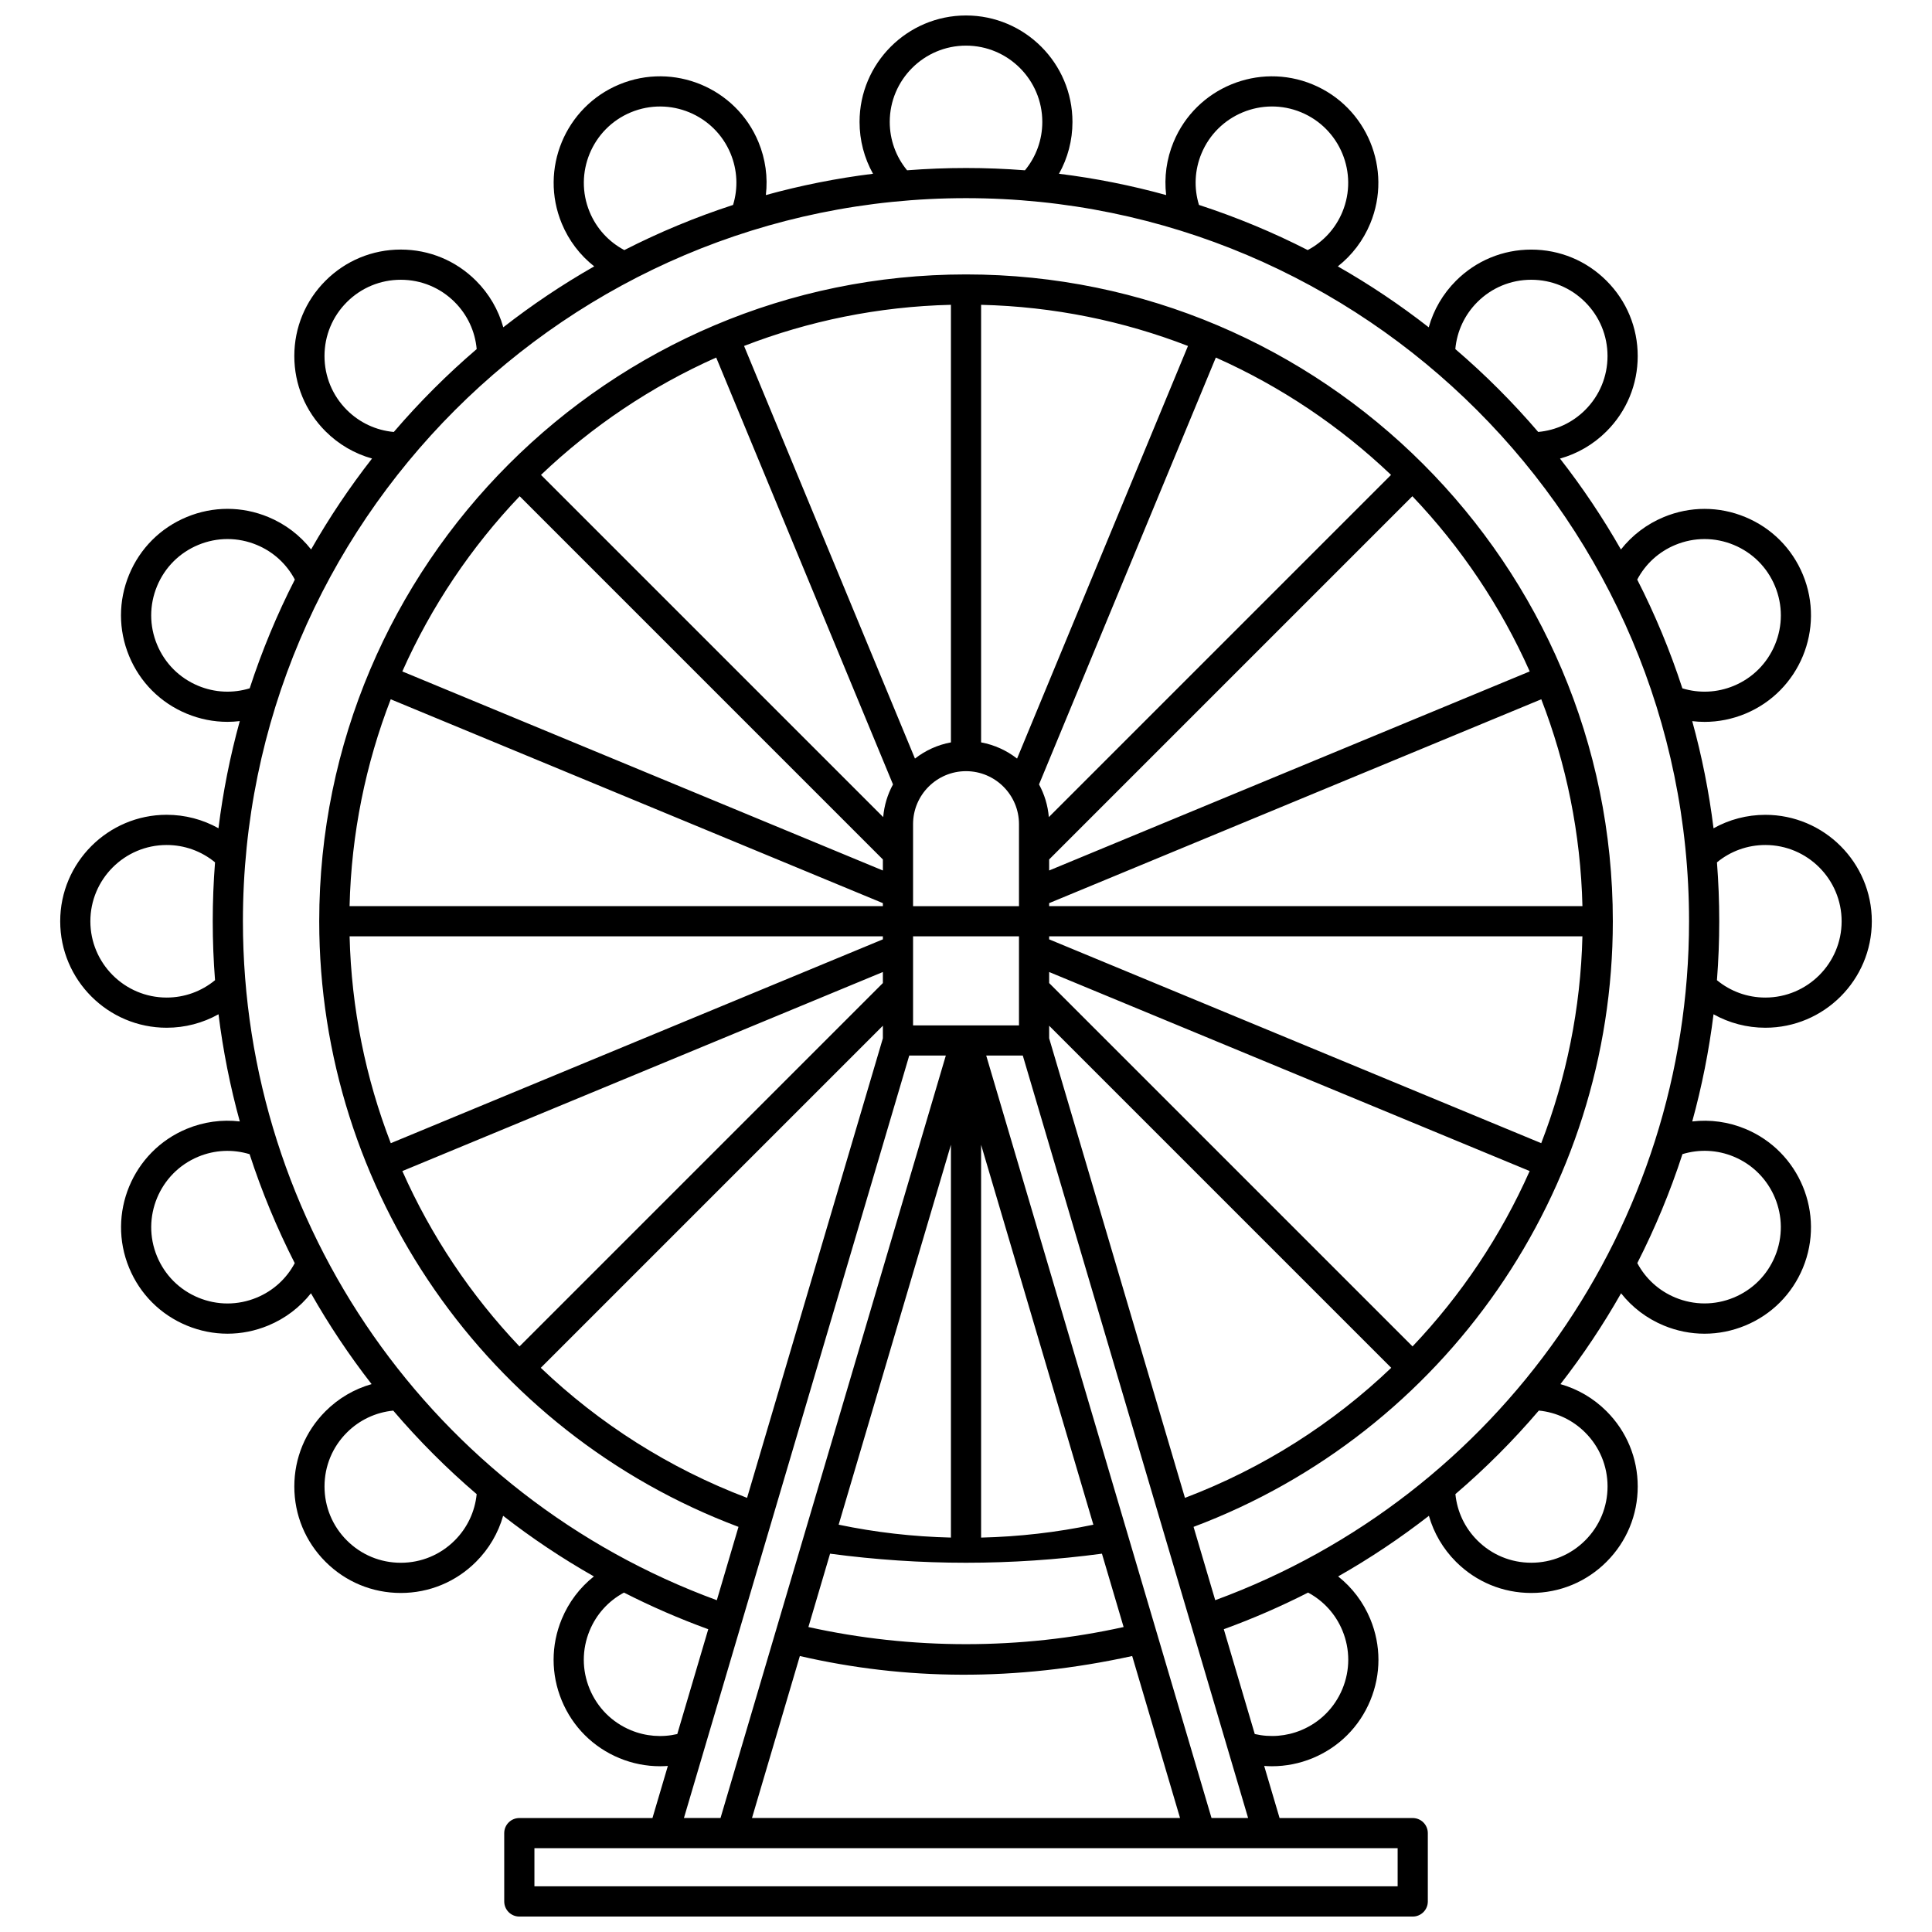 <?xml version="1.0" encoding="UTF-8"?>
<!-- Uploaded to: ICON Repo, www.svgrepo.com, Generator: ICON Repo Mixer Tools -->
<svg width="800px" height="800px" version="1.1" viewBox="144 144 512 512" xmlns="http://www.w3.org/2000/svg">
 <defs>
  <clipPath id="a">
   <path d="m159 148.09h482v503.81h-482z"/>
  </clipPath>
 </defs>
 <g clip-path="url(#a)">
  <path d="m611.84 416.36c15.555 0 28.211-12.656 28.211-28.211 0-15.555-12.656-28.211-28.211-28.211-4.883 0-9.582 1.246-13.738 3.57-1.199-9.699-3.102-19.18-5.644-28.398 1.082 0.129 2.172 0.199 3.262 0.199 3.66 0 7.316-0.723 10.793-2.16 14.371-5.953 21.223-22.488 15.27-36.859-2.883-6.961-8.305-12.383-15.266-15.266-6.965-2.887-14.633-2.883-21.594 0-4.531 1.875-8.406 4.84-11.363 8.598-4.805-8.434-10.207-16.484-16.148-24.094 4.621-1.289 8.855-3.742 12.332-7.219 5.328-5.328 8.266-12.414 8.266-19.949 0-7.535-2.934-14.621-8.266-19.949-5.328-5.328-12.414-8.266-19.949-8.266-7.535 0-14.621 2.934-19.949 8.266-3.477 3.477-5.93 7.715-7.219 12.332-7.609-5.941-15.66-11.344-24.094-16.148 3.758-2.953 6.723-6.832 8.598-11.363 5.953-14.371-0.895-30.906-15.27-36.859-14.371-5.953-30.906 0.895-36.859 15.266-1.867 4.512-2.516 9.328-1.961 14.055-9.219-2.543-18.699-4.445-28.398-5.644 2.324-4.156 3.57-8.855 3.57-13.738 0-15.555-12.656-28.211-28.211-28.211s-28.211 12.656-28.211 28.211c0 4.883 1.246 9.582 3.566 13.738-9.699 1.199-19.18 3.102-28.398 5.644 0.559-4.727-0.094-9.547-1.961-14.055-5.953-14.371-22.484-21.219-36.859-15.266-14.371 5.953-21.223 22.488-15.266 36.859 1.875 4.527 4.84 8.406 8.598 11.359-8.434 4.805-16.484 10.207-24.094 16.148-1.289-4.621-3.742-8.855-7.219-12.336-5.328-5.328-12.414-8.266-19.949-8.266-7.535 0-14.621 2.934-19.949 8.262-5.328 5.328-8.266 12.414-8.266 19.949s2.934 14.621 8.266 19.949c3.477 3.477 7.715 5.93 12.332 7.219-5.941 7.609-11.344 15.66-16.148 24.094-2.953-3.758-6.832-6.723-11.363-8.598-6.961-2.883-14.629-2.883-21.594 0-6.961 2.883-12.383 8.305-15.266 15.266-2.883 6.961-2.883 14.629 0 21.594 2.883 6.961 8.309 12.383 15.266 15.266 3.477 1.441 7.137 2.16 10.793 2.16 1.09 0 2.176-0.07 3.262-0.199-2.543 9.219-4.445 18.699-5.644 28.398-4.156-2.324-8.855-3.57-13.738-3.57-15.551 0.012-28.207 12.668-28.207 28.223 0 15.555 12.656 28.211 28.211 28.211 4.887 0 9.586-1.246 13.742-3.57 1.199 9.668 3.094 19.152 5.641 28.402-4.727-0.555-9.543 0.094-14.055 1.961-14.371 5.953-21.223 22.488-15.266 36.859 2.883 6.961 8.305 12.383 15.266 15.266 3.481 1.441 7.141 2.164 10.797 2.164s7.312-0.723 10.793-2.164c4.508-1.867 8.371-4.812 11.324-8.547 4.773 8.406 10.141 16.453 16.07 24.074-4.574 1.297-8.77 3.738-12.215 7.184-5.328 5.328-8.266 12.414-8.266 19.949s2.934 14.621 8.266 19.949c5.328 5.328 12.414 8.266 19.949 8.266 7.535 0 14.621-2.934 19.949-8.266 3.441-3.441 5.879-7.625 7.176-12.184 7.566 5.898 15.602 11.27 24.051 16.066-3.719 2.945-6.652 6.801-8.516 11.297-2.883 6.961-2.883 14.629 0 21.594 2.883 6.961 8.309 12.383 15.27 15.266 3.453 1.43 7.125 2.148 10.797 2.148 0.684 0 1.367-0.035 2.051-0.082l-4.082 13.809h-35.285c-2.207 0-4 1.789-4 4l0.004 18.109c0 2.207 1.789 4 4 4h236.76c2.207 0 4-1.789 4-4v-18.109c0-2.207-1.789-4-4-4h-35.285l-4.082-13.809c0.684 0.051 1.367 0.082 2.051 0.082 3.676 0 7.344-0.719 10.797-2.148 6.961-2.883 12.387-8.305 15.27-15.266 2.883-6.961 2.883-14.629 0-21.594-1.863-4.496-4.797-8.348-8.516-11.297 8.449-4.797 16.48-10.172 24.051-16.066 1.301 4.562 3.738 8.746 7.176 12.184 5.328 5.328 12.414 8.266 19.949 8.266 7.535 0 14.621-2.934 19.949-8.262s8.266-12.414 8.266-19.949-2.934-14.621-8.266-19.949c-3.449-3.449-7.641-5.887-12.215-7.184 5.93-7.621 11.297-15.668 16.07-24.074 2.949 3.734 6.812 6.68 11.32 8.547 3.481 1.441 7.141 2.164 10.797 2.164s7.316-0.723 10.797-2.164c6.961-2.883 12.383-8.305 15.266-15.266 5.953-14.371-0.895-30.906-15.266-36.859-4.512-1.867-9.324-2.516-14.055-1.961 2.547-9.246 4.441-18.734 5.641-28.402 4.156 2.32 8.859 3.566 13.746 3.566zm-12.828-43.828c3.609-2.973 8.098-4.598 12.824-4.598 11.145 0 20.215 9.07 20.215 20.215s-9.066 20.215-20.215 20.215c-4.731 0-9.219-1.625-12.828-4.602 0.402-5.164 0.609-10.371 0.609-15.613 0.004-5.254-0.207-10.461-0.605-15.617zm-410.85 35.832c-11.148 0-20.215-9.07-20.215-20.215 0-11.148 9.066-20.215 20.215-20.215 4.731 0 9.219 1.625 12.824 4.598-0.402 5.152-0.609 10.359-0.609 15.613 0 5.242 0.207 10.449 0.609 15.613-3.606 2.977-8.094 4.606-12.824 4.606zm399.82-119.96c4.988-2.066 10.484-2.066 15.473 0s8.875 5.953 10.941 10.941 2.066 10.484 0 15.473c-2.066 4.988-5.953 8.875-10.941 10.941-4.371 1.809-9.137 2.023-13.609 0.66-3.25-9.973-7.254-19.605-11.965-28.82 2.191-4.152 5.723-7.383 10.102-9.195zm-52.48-64.344c3.816-3.816 8.895-5.922 14.293-5.922 5.398 0 10.477 2.102 14.293 5.922 3.816 3.816 5.922 8.895 5.922 14.293 0 5.398-2.102 10.477-5.922 14.293-3.375 3.375-7.746 5.398-12.449 5.824-6.746-7.875-14.09-15.219-21.965-21.965 0.43-4.699 2.457-9.07 5.828-12.445zm-73.105-39.363c4.266-10.297 16.117-15.203 26.41-10.941 10.297 4.266 15.207 16.113 10.941 26.41-1.812 4.383-5.047 7.91-9.191 10.105-9.215-4.711-18.852-8.715-28.82-11.965-1.367-4.473-1.148-9.242 0.66-13.609zm-62.391-28.605c11.145 0 20.215 9.07 20.215 20.215 0 4.731-1.625 9.215-4.598 12.824-5.152-0.402-10.359-0.609-15.617-0.609-5.254 0-10.461 0.207-15.617 0.609-2.973-3.609-4.598-8.098-4.598-12.824 0-11.145 9.066-20.215 20.215-20.215zm-99.746 44.078c-4.266-10.297 0.645-22.145 10.941-26.41 10.301-4.262 22.145 0.641 26.41 10.941 1.809 4.371 2.023 9.137 0.66 13.609-9.973 3.25-19.605 7.254-28.82 11.965-4.144-2.199-7.375-5.727-9.191-10.105zm-64.344 52.477c-3.816-3.816-5.922-8.895-5.922-14.293 0-5.398 2.102-10.477 5.922-14.293 3.816-3.816 8.895-5.922 14.293-5.922s10.477 2.102 14.293 5.922c3.375 3.375 5.398 7.746 5.824 12.449-7.875 6.746-15.219 14.09-21.965 21.965-4.695-0.426-9.066-2.453-12.445-5.828zm-39.359 73.109c-4.988-2.066-8.875-5.953-10.941-10.941s-2.066-10.484 0-15.473c2.066-4.988 5.953-8.875 10.941-10.941 4.988-2.066 10.48-2.066 15.473 0 4.383 1.812 7.91 5.047 10.105 9.191-4.711 9.215-8.715 18.852-11.965 28.82-4.477 1.367-9.246 1.152-13.613-0.656zm15.469 162.13c-4.988 2.066-10.484 2.066-15.473 0-4.988-2.066-8.875-5.953-10.941-10.941-4.266-10.297 0.645-22.145 10.941-26.41 4.363-1.809 9.121-2.023 13.59-0.664 3.238 9.965 7.25 19.613 11.965 28.875-2.195 4.121-5.715 7.332-10.082 9.141zm52.48 64.344c-3.816 3.816-8.895 5.922-14.293 5.922-5.398 0-10.477-2.102-14.293-5.922-3.816-3.816-5.922-8.895-5.922-14.293s2.102-10.477 5.922-14.293c3.336-3.336 7.648-5.359 12.293-5.816 6.762 7.922 14.148 15.328 22.109 22.137-0.461 4.633-2.484 8.934-5.816 12.266zm46.695 50.301c-4.988-2.066-8.875-5.953-10.941-10.941-2.066-4.988-2.066-10.484 0-15.473 1.801-4.348 4.996-7.863 9.098-10.062 7.18 3.656 14.633 6.906 22.336 9.707l-8.207 27.777c-4.082 0.953-8.375 0.613-12.285-1.008zm74.77-186.79v-23.598h28.07v23.598zm18.031 31.641 29.75 100.68c-9.75 2.043-19.734 3.18-29.75 3.418zm32.023 108.36 5.742 19.438c-27.297 6.055-56.234 6.055-83.531 0l5.742-19.438c24.02 3.207 48.031 3.207 72.047 0zm-69.77-7.688 29.75-100.68v104.1c-10.016-0.238-20.004-1.375-29.75-3.418zm77.785 34.812 12.684 42.926h-113.44l12.684-42.926c27.902 6.434 57.184 6.769 88.074 0zm-38.684-159.13h9.695l59.707 202.05h-9.695zm16.68-4.574v-3.332l90.656 90.656c-15.461 14.758-33.934 26.594-54.668 34.465zm0-14.641v-2.926l127.34 52.746c-7.617 17.164-18.133 32.895-31.039 46.477zm0-11.582v-0.801h141.32c-0.469 19.105-4.262 37.602-10.914 54.816zm0-8.797v-0.801l130.42-54.023c6.613 17.082 10.441 35.543 10.906 54.824zm0-9.453v-2.926l96.258-96.258c12.855 13.492 23.422 29.18 31.098 46.43zm-0.086-14.148c-0.262-3.117-1.172-6.051-2.598-8.664l46.855-113.12c17.25 7.676 32.938 18.242 46.43 31.098zm-8.418-15.508c-2.734-2.137-5.984-3.637-9.531-4.293v-115.96c19.281 0.465 37.738 4.293 54.824 10.906zm0.508 17.371v21.742h-28.07v-21.742c0-7.738 6.297-14.035 14.035-14.035s14.035 6.297 14.035 14.035zm-18.035-21.664c-3.547 0.652-6.793 2.156-9.531 4.293l-45.293-109.35c17.082-6.613 35.543-10.441 54.824-10.906zm-15.352 11.137c-1.426 2.613-2.336 5.547-2.598 8.664l-90.688-90.688c13.492-12.855 29.18-23.422 46.43-31.098zm-2.684 19.887v2.926l-127.35-52.754c7.676-17.25 18.242-32.934 31.098-46.43zm0 11.578v0.801h-141.33c0.465-19.281 4.293-37.738 10.906-54.824zm0 8.797v0.801l-130.41 54.02c-6.652-17.215-10.445-35.711-10.914-54.82zm0 9.457v2.926l-96.301 96.301c-12.91-13.582-23.422-29.312-31.043-46.477zm0 14.234v3.332l-35.988 121.79c-20.734-7.871-39.207-19.707-54.668-34.465zm6.988 7.906h9.695l-59.707 202.05h-9.695zm129.43 210.05v10.113h-228.76v-10.113zm-14.637-57.672c2.066 4.988 2.066 10.484 0 15.473-2.066 4.988-5.953 8.875-10.941 10.941-3.91 1.617-8.203 1.957-12.285 1.012l-8.207-27.777c7.703-2.805 15.156-6.051 22.336-9.707 4.102 2.199 7.297 5.711 9.098 10.059zm64.344-52.477c3.816 3.816 5.922 8.895 5.922 14.293s-2.102 10.477-5.922 14.293c-3.816 3.816-8.895 5.922-14.293 5.922-5.398 0-10.477-2.102-14.293-5.922-3.332-3.332-5.356-7.633-5.812-12.266 7.961-6.809 15.348-14.211 22.109-22.137 4.641 0.453 8.949 2.477 12.289 5.816zm-98.047 44.438-5.742-19.438c66.617-25.023 111.11-89.047 111.11-160.5 0-94.516-76.895-171.41-171.41-171.41s-171.41 76.895-171.41 171.41c0 71.461 44.496 135.48 111.11 160.5l-5.742 19.438c-75.293-27.613-125.59-99.395-125.59-179.94 0-105.66 85.961-191.62 191.62-191.62 105.66 0 191.62 85.961 191.62 191.62-0.004 80.543-50.297 152.32-125.59 179.94zm137.41-117.55c10.297 4.266 15.207 16.113 10.941 26.41-2.066 4.988-5.953 8.875-10.941 10.941-4.988 2.066-10.48 2.066-15.473 0-4.367-1.809-7.887-5.019-10.082-9.141 4.715-9.262 8.727-18.91 11.965-28.875 4.469-1.359 9.23-1.145 13.59 0.664z"/>
 </g>
</svg>
